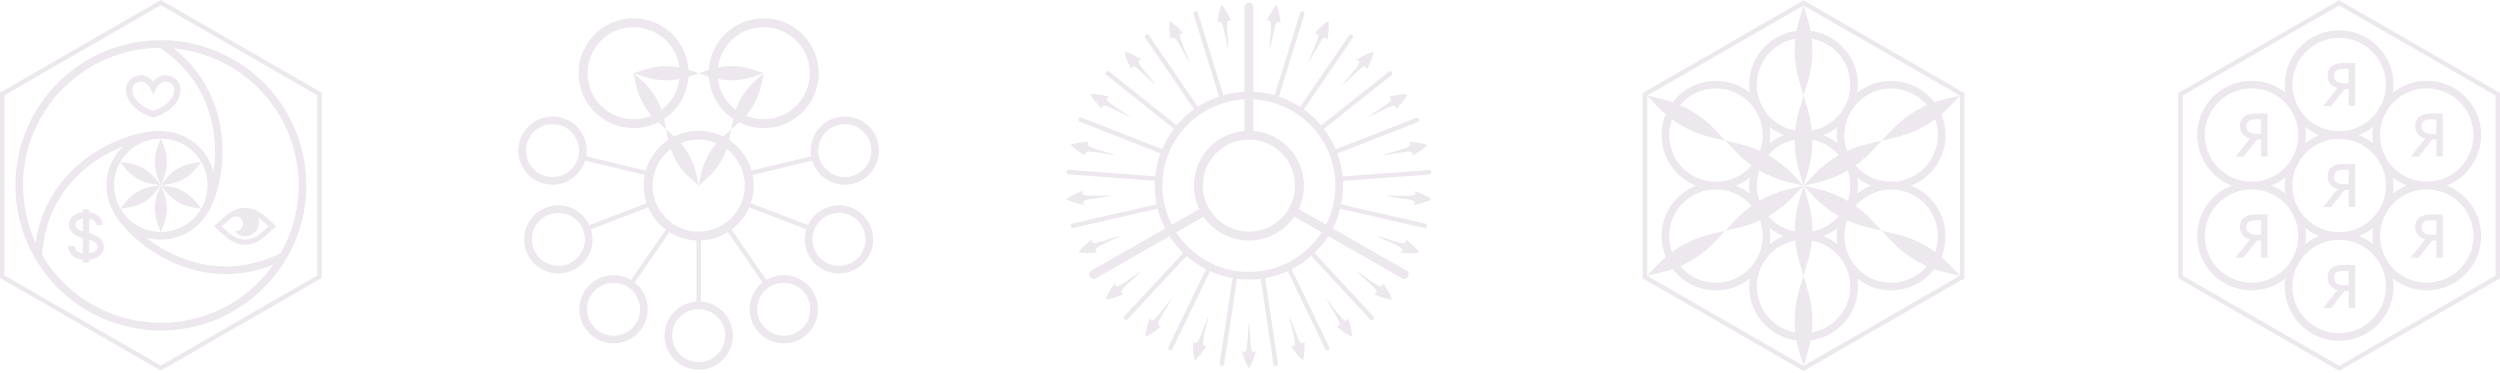 <?xml version="1.0" encoding="UTF-8"?> <svg xmlns="http://www.w3.org/2000/svg" width="328" height="49" viewBox="0 0 328 49" fill="none"><path d="M91.667 31.559C87.683 31.559 84.448 28.326 84.448 24.355C84.448 20.384 87.688 17.15 91.667 17.15C95.65 17.15 98.886 20.384 98.886 24.355C98.886 28.326 95.645 31.559 91.667 31.559ZM91.667 18.313C88.33 18.313 85.616 21.021 85.616 24.351C85.616 27.68 88.33 30.388 91.667 30.388C95.002 30.388 97.716 27.68 97.716 24.351C97.716 21.021 95.002 18.313 91.667 18.313Z" fill="#ECE8ED"></path><path d="M83.145 16.808C80.648 16.808 78.214 15.517 76.878 13.208C74.886 9.767 76.072 5.35 79.521 3.367C81.191 2.404 83.137 2.15 84.999 2.646C86.861 3.146 88.418 4.338 89.382 6.004C91.374 9.446 90.188 13.863 86.74 15.846C85.608 16.5 84.368 16.808 83.145 16.808ZM83.124 3.562C82.076 3.562 81.04 3.837 80.109 4.375C77.22 6.042 76.226 9.742 77.892 12.625C79.563 15.508 83.27 16.5 86.159 14.838C87.558 14.029 88.56 12.729 88.978 11.171C89.395 9.613 89.182 7.983 88.372 6.588C87.562 5.192 86.26 4.192 84.698 3.775C84.176 3.633 83.65 3.562 83.124 3.562Z" fill="#ECE8ED"></path><path d="M100.184 16.808C98.96 16.808 97.72 16.496 96.585 15.846C93.136 13.858 91.951 9.442 93.942 6.004C94.906 4.337 96.463 3.146 98.326 2.646C100.188 2.146 102.134 2.404 103.804 3.367C105.474 4.329 106.668 5.883 107.169 7.742C107.67 9.6 107.411 11.542 106.447 13.208C105.115 15.517 102.681 16.808 100.184 16.808ZM100.205 3.562C99.679 3.562 99.148 3.633 98.63 3.771C97.069 4.187 95.762 5.187 94.957 6.583C94.147 7.979 93.933 9.608 94.351 11.167C94.769 12.725 95.771 14.025 97.169 14.833C100.059 16.5 103.766 15.508 105.436 12.621C107.106 9.737 106.112 6.037 103.219 4.371C102.288 3.837 101.257 3.562 100.205 3.562Z" fill="#ECE8ED"></path><path d="M91.667 48.505C89.195 48.505 87.182 46.497 87.182 44.03C87.182 41.564 89.195 39.555 91.667 39.555C94.139 39.555 96.151 41.564 96.151 44.03C96.147 46.501 94.139 48.505 91.667 48.505ZM91.667 40.559C89.746 40.559 88.185 42.118 88.185 44.034C88.185 45.951 89.746 47.51 91.667 47.51C93.588 47.51 95.149 45.951 95.149 44.034C95.149 42.118 93.583 40.559 91.667 40.559Z" fill="#ECE8ED"></path><path d="M102.844 45.046C102.568 45.046 102.293 45.021 102.017 44.971C100.84 44.755 99.817 44.092 99.141 43.105C98.464 42.121 98.209 40.929 98.426 39.755C98.643 38.58 99.308 37.559 100.297 36.884C102.335 35.488 105.132 36.005 106.53 38.038C107.207 39.021 107.461 40.213 107.244 41.388C107.028 42.563 106.364 43.584 105.374 44.259C104.618 44.775 103.742 45.046 102.844 45.046ZM102.827 37.1C102.147 37.1 101.462 37.296 100.861 37.709C99.278 38.792 98.877 40.959 99.963 42.538C100.489 43.3 101.282 43.817 102.197 43.988C103.111 44.155 104.038 43.959 104.802 43.434C105.57 42.909 106.084 42.117 106.255 41.205C106.426 40.292 106.226 39.367 105.7 38.605C105.027 37.625 103.938 37.1 102.827 37.1Z" fill="#ECE8ED"></path><path d="M110.075 35.884C109.532 35.884 108.989 35.784 108.468 35.584C107.349 35.154 106.468 34.317 105.979 33.225C105.491 32.134 105.462 30.917 105.891 29.804C106.322 28.688 107.161 27.809 108.255 27.321C109.349 26.834 110.568 26.804 111.683 27.233C112.802 27.663 113.682 28.5 114.171 29.592C114.66 30.684 114.689 31.9 114.259 33.013C113.829 34.129 112.989 35.009 111.895 35.496C111.315 35.75 110.698 35.884 110.075 35.884ZM110.071 27.929C109.59 27.929 109.11 28.029 108.656 28.234C107.808 28.613 107.157 29.296 106.823 30.163C106.489 31.029 106.514 31.971 106.894 32.821C107.274 33.671 107.958 34.317 108.826 34.65C109.695 34.984 110.639 34.959 111.491 34.58C112.338 34.2 112.989 33.517 113.323 32.65C113.657 31.784 113.633 30.842 113.253 29.992C112.873 29.142 112.188 28.496 111.319 28.163C110.914 28.009 110.493 27.929 110.071 27.929Z" fill="#ECE8ED"></path><path d="M110.831 24.234C110.012 24.234 109.211 24.009 108.497 23.571C107.474 22.946 106.76 21.963 106.48 20.8C106.2 19.638 106.392 18.438 107.019 17.417C107.645 16.396 108.63 15.684 109.795 15.404C110.96 15.125 112.163 15.317 113.186 15.942C114.209 16.567 114.922 17.55 115.202 18.713C115.778 21.113 114.292 23.53 111.891 24.109C111.536 24.192 111.181 24.234 110.831 24.234ZM110.025 16.384C109.119 16.6 108.355 17.154 107.87 17.946C107.386 18.738 107.236 19.671 107.453 20.571C107.67 21.475 108.225 22.238 109.019 22.721C109.812 23.205 110.747 23.355 111.649 23.138C113.515 22.692 114.668 20.813 114.221 18.95C114.004 18.046 113.449 17.284 112.655 16.8C111.866 16.313 110.931 16.167 110.025 16.384Z" fill="#ECE8ED"></path><path d="M80.486 45.046C79.588 45.046 78.712 44.775 77.956 44.259C76.97 43.584 76.306 42.563 76.085 41.388C75.864 40.213 76.119 39.025 76.799 38.038C78.198 36.005 80.995 35.488 83.033 36.884C84.018 37.559 84.682 38.58 84.903 39.755C85.12 40.929 84.87 42.117 84.189 43.105C83.513 44.088 82.49 44.75 81.312 44.971C81.037 45.021 80.762 45.046 80.486 45.046ZM77.63 38.605C77.104 39.367 76.907 40.292 77.075 41.205C77.242 42.117 77.76 42.909 78.528 43.434C79.292 43.959 80.219 44.155 81.133 43.988C82.047 43.817 82.841 43.304 83.367 42.538C84.452 40.959 84.052 38.792 82.469 37.709C80.887 36.625 78.716 37.025 77.63 38.605Z" fill="#ECE8ED"></path><path d="M73.255 35.884C72.636 35.884 72.015 35.755 71.434 35.497C70.34 35.009 69.501 34.13 69.071 33.013C68.641 31.897 68.674 30.684 69.158 29.592C69.647 28.501 70.528 27.663 71.647 27.234C72.766 26.805 73.985 26.838 75.075 27.322C76.169 27.809 77.008 28.688 77.438 29.805C77.868 30.922 77.835 32.134 77.35 33.226C76.862 34.318 75.981 35.155 74.862 35.584C74.34 35.784 73.797 35.884 73.255 35.884ZM73.259 27.93C72.837 27.93 72.415 28.009 72.01 28.163C71.142 28.497 70.457 29.147 70.077 29.992C69.697 30.838 69.676 31.784 70.006 32.651C70.34 33.517 70.992 34.201 71.839 34.58C72.687 34.959 73.634 34.98 74.503 34.651C75.371 34.318 76.056 33.667 76.436 32.822C76.816 31.976 76.837 31.03 76.507 30.163C76.173 29.297 75.522 28.613 74.674 28.234C74.219 28.03 73.739 27.93 73.259 27.93Z" fill="#ECE8ED"></path><path d="M72.498 24.234C72.147 24.234 71.792 24.192 71.442 24.109C69.036 23.534 67.55 21.113 68.13 18.713C68.411 17.55 69.124 16.567 70.147 15.942C71.166 15.317 72.373 15.13 73.537 15.405C74.703 15.684 75.688 16.396 76.314 17.417C76.941 18.438 77.132 19.638 76.852 20.8C76.573 21.963 75.859 22.946 74.836 23.571C74.118 24.013 73.316 24.234 72.498 24.234ZM72.485 16.284C71.851 16.284 71.228 16.459 70.673 16.796C69.88 17.28 69.325 18.046 69.108 18.946C68.661 20.809 69.813 22.688 71.679 23.134C72.585 23.351 73.517 23.205 74.31 22.717C75.103 22.23 75.659 21.467 75.876 20.567C76.093 19.663 75.947 18.734 75.458 17.942C74.974 17.15 74.205 16.596 73.303 16.38C73.032 16.317 72.757 16.284 72.485 16.284Z" fill="#ECE8ED"></path><path d="M95.659 29.645L95.177 29.975L100.333 37.461L100.814 37.13L95.659 29.645Z" fill="#ECE8ED"></path><path d="M97.972 26.455L97.763 26.999L106.256 30.253L106.465 29.709L97.972 26.455Z" fill="#ECE8ED"></path><path d="M106.9 20.393L98.05 22.516L98.187 23.083L107.037 20.96L106.9 20.393Z" fill="#ECE8ED"></path><path d="M91.959 30.975H91.374V40.059H91.959V30.975Z" fill="#ECE8ED"></path><path d="M87.671 29.655L82.514 37.14L82.996 37.471L88.153 29.986L87.671 29.655Z" fill="#ECE8ED"></path><path d="M85.365 26.455L76.868 29.712L77.078 30.257L85.574 27L85.365 26.455Z" fill="#ECE8ED"></path><path d="M76.43 20.398L76.293 20.965L85.144 23.085L85.28 22.518L76.43 20.398Z" fill="#ECE8ED"></path><path d="M84.205 10.55L83.133 9.604L83.416 11.005C83.813 12.946 84.836 14.721 86.327 16.034L87.399 16.98L87.115 15.58C86.719 13.638 85.692 11.867 84.205 10.55Z" fill="#ECE8ED"></path><path d="M88.468 17.925L87.395 16.98L87.68 18.38C88.076 20.321 89.099 22.096 90.59 23.409L91.663 24.355L91.379 22.954C90.986 21.013 89.959 19.238 88.468 17.925Z" fill="#ECE8ED"></path><path d="M99.124 10.55L100.197 9.604L99.912 11.005C99.516 12.946 98.493 14.721 97.002 16.034L95.929 16.98L96.213 15.58C96.61 13.638 97.638 11.867 99.124 10.55Z" fill="#ECE8ED"></path><path d="M94.861 17.925L95.934 16.98L95.65 18.38C95.253 20.321 94.23 22.096 92.74 23.409L91.667 24.355L91.951 22.955C92.347 21.013 93.37 19.238 94.861 17.925Z" fill="#ECE8ED"></path><path d="M84.49 9.154L83.133 9.608L84.49 10.062C86.373 10.691 88.422 10.691 90.31 10.062L91.667 9.608L90.31 9.154C88.422 8.525 86.373 8.525 84.49 9.154Z" fill="#ECE8ED"></path><path d="M93.02 9.154L91.663 9.608L93.02 10.062C94.903 10.691 96.953 10.691 98.841 10.062L100.197 9.608L98.841 9.154C96.957 8.525 94.907 8.525 93.02 9.154Z" fill="#ECE8ED"></path><path d="M237.194 2.588L236.627 0.708L236.059 2.588C235.269 5.2 235.269 8.042 236.059 10.655L236.627 12.534L237.194 10.655C237.983 8.042 237.983 5.2 237.194 2.588Z" fill="#ECE8ED"></path><path d="M237.194 14.417L236.627 12.538L236.059 14.417C235.269 17.029 235.269 19.871 236.059 22.484L236.627 24.363L237.194 22.484C237.983 19.871 237.983 17.029 237.194 14.417Z" fill="#ECE8ED"></path><path d="M218.014 12.984L216.097 12.534L217.446 13.967C219.316 15.955 221.784 17.376 224.444 18.001L226.36 18.451L225.012 17.018C223.145 15.03 220.678 13.609 218.014 12.984Z" fill="#ECE8ED"></path><path d="M228.276 18.896L226.36 18.446L227.708 19.879C229.579 21.867 232.046 23.288 234.706 23.913L236.622 24.363L235.274 22.929C233.408 20.942 230.94 19.521 228.276 18.896Z" fill="#ECE8ED"></path><path d="M217.446 34.755L216.097 36.188L218.014 35.738C220.678 35.113 223.141 33.692 225.012 31.705L226.36 30.271L224.444 30.721C221.784 31.346 219.321 32.767 217.446 34.755Z" fill="#ECE8ED"></path><path d="M227.708 28.842L226.36 30.275L228.276 29.825C230.94 29.2 233.404 27.779 235.274 25.792L236.623 24.358L234.706 24.808C232.046 25.433 229.579 26.854 227.708 28.842Z" fill="#ECE8ED"></path><path d="M236.055 46.134L236.623 48.014L237.191 46.134C237.98 43.522 237.98 40.68 237.191 38.068L236.623 36.188L236.055 38.068C235.266 40.68 235.266 43.522 236.055 46.134Z" fill="#ECE8ED"></path><path d="M236.055 34.309L236.623 36.188L237.191 34.309C237.98 31.696 237.98 28.855 237.191 26.242L236.623 24.363L236.055 26.242C235.266 28.855 235.266 31.696 236.055 34.309Z" fill="#ECE8ED"></path><path d="M255.236 35.738L257.152 36.188L255.804 34.755C253.933 32.767 251.466 31.346 248.806 30.721L246.89 30.271L248.238 31.705C250.104 33.697 252.572 35.117 255.236 35.738Z" fill="#ECE8ED"></path><path d="M244.973 29.825L246.89 30.275L245.541 28.842C243.671 26.854 241.203 25.433 238.543 24.808L236.627 24.358L237.976 25.792C239.842 27.783 242.31 29.204 244.973 29.825Z" fill="#ECE8ED"></path><path d="M255.804 13.967L257.152 12.534L255.236 12.984C252.572 13.609 250.109 15.03 248.238 17.018L246.89 18.451L248.806 18.001C251.466 17.376 253.929 15.955 255.804 13.967Z" fill="#ECE8ED"></path><path d="M245.541 19.879L246.89 18.446L244.973 18.896C242.31 19.521 239.846 20.942 237.976 22.929L236.627 24.363L238.543 23.913C241.203 23.292 243.671 21.867 245.541 19.879Z" fill="#ECE8ED"></path><path d="M236.623 31.476C232.686 31.476 229.488 28.28 229.488 24.355C229.488 20.43 232.691 17.234 236.623 17.234C240.556 17.234 243.759 20.43 243.759 24.355C243.759 28.28 240.56 31.476 236.623 31.476ZM236.623 18.23C233.241 18.23 230.49 20.976 230.49 24.351C230.49 27.726 233.241 30.472 236.623 30.472C240.006 30.472 242.757 27.726 242.757 24.351C242.757 20.976 240.009 18.23 236.623 18.23Z" fill="#ECE8ED"></path><path d="M236.623 18.23C232.686 18.23 229.488 15.034 229.488 11.109C229.488 7.18 232.691 3.988 236.623 3.988C240.556 3.988 243.759 7.184 243.759 11.109C243.763 15.038 240.56 18.23 236.623 18.23ZM236.623 4.988C233.241 4.988 230.49 7.734 230.49 11.109C230.49 14.484 233.241 17.23 236.623 17.23C240.006 17.23 242.757 14.484 242.757 11.109C242.761 7.734 240.009 4.988 236.623 4.988Z" fill="#ECE8ED"></path><path d="M225.12 24.859C223.884 24.859 222.665 24.534 221.563 23.9C218.155 21.938 216.982 17.571 218.949 14.171C219.901 12.525 221.441 11.346 223.283 10.854C225.124 10.363 227.049 10.613 228.698 11.567C230.351 12.517 231.529 14.054 232.021 15.892C232.515 17.729 232.264 19.65 231.308 21.296C230.355 22.942 228.815 24.121 226.974 24.613C226.364 24.775 225.738 24.859 225.12 24.859ZM225.141 11.604C224.606 11.604 224.072 11.675 223.542 11.817C221.959 12.242 220.636 13.254 219.817 14.671C218.126 17.596 219.133 21.346 222.064 23.034C223.483 23.85 225.137 24.067 226.719 23.646C228.302 23.221 229.625 22.209 230.443 20.792C231.262 19.375 231.479 17.725 231.057 16.146C230.632 14.567 229.617 13.246 228.197 12.429C227.253 11.883 226.205 11.604 225.141 11.604Z" fill="#ECE8ED"></path><path d="M225.141 38.101C224.519 38.101 223.897 38.017 223.283 37.855C221.442 37.363 219.901 36.184 218.95 34.538C216.983 31.138 218.152 26.771 221.563 24.809C223.212 23.859 225.137 23.605 226.978 24.096C228.82 24.588 230.36 25.767 231.313 27.413C232.264 29.059 232.519 30.98 232.026 32.817C231.534 34.655 230.352 36.192 228.703 37.142C227.601 37.78 226.381 38.101 225.141 38.101ZM225.121 24.851C224.056 24.851 223.008 25.13 222.064 25.671C219.133 27.359 218.127 31.113 219.818 34.034C220.636 35.451 221.96 36.463 223.542 36.888C225.124 37.313 226.778 37.093 228.197 36.276C229.617 35.459 230.632 34.138 231.058 32.559C231.483 30.98 231.262 29.33 230.444 27.913C229.625 26.497 228.302 25.484 226.719 25.059C226.189 24.922 225.655 24.851 225.121 24.851Z" fill="#ECE8ED"></path><path d="M236.623 44.722C232.686 44.722 229.488 41.526 229.488 37.601C229.488 33.672 232.691 30.48 236.623 30.48C240.556 30.48 243.759 33.676 243.759 37.601C243.763 41.526 240.56 44.722 236.623 44.722ZM236.623 31.476C233.241 31.476 230.49 34.222 230.49 37.597C230.49 40.972 233.241 43.718 236.623 43.718C240.006 43.718 242.757 40.972 242.757 37.597C242.761 34.222 240.009 31.476 236.623 31.476Z" fill="#ECE8ED"></path><path d="M248.104 38.096C246.893 38.096 245.67 37.788 244.547 37.142C241.14 35.179 239.967 30.813 241.933 27.413C243.9 24.013 248.276 22.842 251.682 24.804C255.089 26.767 256.263 31.134 254.296 34.533C252.981 36.821 250.576 38.096 248.104 38.096ZM245.052 36.279C247.983 37.967 251.741 36.963 253.432 34.038C255.123 31.113 254.117 27.363 251.186 25.675C248.255 23.988 244.497 24.992 242.806 27.917C241.115 30.838 242.121 34.592 245.052 36.279Z" fill="#ECE8ED"></path><path d="M248.13 24.854C245.662 24.854 243.257 23.575 241.938 21.296C239.971 17.896 241.14 13.529 244.552 11.566C247.958 9.604 252.334 10.775 254.301 14.175C256.267 17.575 255.098 21.942 251.687 23.904C250.568 24.546 249.341 24.854 248.13 24.854ZM248.108 11.608C247.069 11.608 246.017 11.871 245.052 12.429C242.122 14.117 241.115 17.871 242.806 20.792C244.497 23.717 248.255 24.721 251.186 23.033C254.117 21.346 255.123 17.592 253.432 14.671C252.296 12.708 250.23 11.608 248.108 11.608Z" fill="#ECE8ED"></path><path d="M236.623 0.717L257.14 12.538V36.18L236.623 48.001L216.106 36.18V12.538L236.623 0.717ZM236.623 0.046L236.331 0.213L215.814 12.034L215.521 12.2V12.538V36.18V36.517L215.814 36.684L236.331 48.505L236.623 48.672L236.915 48.505L257.433 36.684L257.725 36.517V36.18V12.538V12.2L257.433 12.034L236.915 0.213L236.623 0.046Z" fill="#ECE8ED"></path><path d="M163.86 48.314C163.873 48.301 164.315 47.772 164.787 46.068C164.583 46.155 164.374 46.255 164.244 46.01C164.007 45.589 164.019 43.376 163.86 42.28C163.701 43.376 163.714 45.589 163.476 46.01C163.346 46.255 163.138 46.155 162.933 46.068C163.405 47.772 163.848 48.297 163.86 48.314Z" fill="#ECE8ED"></path><path d="M170.938 47.246C170.946 47.229 171.209 46.596 171.159 44.825C170.987 44.971 170.817 45.125 170.625 44.929C170.274 44.6 169.631 42.48 169.155 41.48C169.326 42.571 169.99 44.684 169.89 45.155C169.839 45.425 169.61 45.392 169.388 45.371C170.344 46.863 170.921 47.238 170.938 47.246Z" fill="#ECE8ED"></path><path d="M177.385 44.151C177.385 44.134 177.455 43.451 176.883 41.776C176.763 41.963 176.646 42.163 176.403 42.034C175.969 41.821 174.73 39.984 173.982 39.171C174.471 40.163 175.727 41.988 175.769 42.467C175.802 42.742 175.572 42.78 175.355 42.821C176.704 43.959 177.364 44.146 177.385 44.151Z" fill="#ECE8ED"></path><path d="M182.628 39.296C182.624 39.28 182.486 38.605 181.447 37.171C181.388 37.384 181.333 37.613 181.063 37.559C180.586 37.484 178.858 36.092 177.902 35.534C178.662 36.338 180.402 37.713 180.582 38.159C180.695 38.413 180.486 38.513 180.29 38.617C181.923 39.313 182.611 39.296 182.628 39.296Z" fill="#ECE8ED"></path><path d="M186.206 33.113C186.198 33.096 185.868 32.496 184.449 31.43C184.457 31.65 184.474 31.884 184.194 31.913C183.718 31.98 181.655 31.163 180.578 30.909C181.543 31.454 183.609 32.255 183.914 32.63C184.098 32.838 183.927 32.996 183.772 33.154C185.538 33.334 186.189 33.117 186.206 33.113Z" fill="#ECE8ED"></path><path d="M187.801 26.15C187.789 26.138 187.296 25.659 185.626 25.059C185.697 25.267 185.781 25.484 185.526 25.592C185.087 25.796 182.879 25.621 181.772 25.696C182.853 25.934 185.066 26.092 185.467 26.359C185.701 26.505 185.588 26.704 185.484 26.904C187.225 26.563 187.784 26.163 187.801 26.15Z" fill="#ECE8ED"></path><path d="M187.266 19.03C187.25 19.021 186.636 18.709 184.866 18.625C184.995 18.805 185.142 18.988 184.928 19.167C184.574 19.492 182.407 19.971 181.371 20.371C182.473 20.284 184.636 19.78 185.1 19.917C185.367 19.988 185.316 20.213 185.279 20.434C186.841 19.592 187.258 19.046 187.266 19.03Z" fill="#ECE8ED"></path><path d="M184.658 12.384C184.641 12.38 183.96 12.263 182.244 12.705C182.424 12.838 182.612 12.967 182.465 13.205C182.219 13.622 180.294 14.717 179.422 15.401C180.449 14.992 182.365 13.876 182.85 13.872C183.125 13.859 183.146 14.088 183.171 14.313C184.415 13.047 184.654 12.401 184.658 12.384Z" fill="#ECE8ED"></path><path d="M180.199 6.796C180.182 6.801 179.497 6.884 177.99 7.813C178.199 7.888 178.42 7.959 178.349 8.226C178.237 8.692 176.721 10.309 176.09 11.217C176.951 10.521 178.454 8.892 178.913 8.746C179.176 8.655 179.26 8.867 179.351 9.071C180.162 7.505 180.199 6.817 180.199 6.796Z" fill="#ECE8ED"></path><path d="M174.286 2.775C174.27 2.783 173.643 3.066 172.474 4.395C172.696 4.404 172.93 4.408 172.938 4.683C172.971 5.162 171.994 7.154 171.664 8.208C172.282 7.291 173.238 5.291 173.635 5.016C173.857 4.85 174.002 5.029 174.149 5.2C174.462 3.458 174.295 2.791 174.286 2.775Z" fill="#ECE8ED"></path><path d="M167.451 0.667C167.438 0.68 166.921 1.134 166.198 2.751C166.415 2.692 166.637 2.626 166.725 2.888C166.895 3.338 166.553 5.526 166.545 6.63C166.866 5.572 167.188 3.38 167.485 3.001C167.648 2.776 167.84 2.905 168.032 3.026C167.818 1.267 167.464 0.68 167.451 0.667Z" fill="#ECE8ED"></path><path d="M160.295 0.662C160.286 0.679 159.927 1.263 159.714 3.021C159.902 2.904 160.094 2.775 160.261 3C160.558 3.379 160.879 5.571 161.197 6.629C161.188 5.525 160.85 3.338 161.021 2.888C161.113 2.625 161.334 2.692 161.547 2.75C160.824 1.129 160.311 0.675 160.295 0.662C160.299 0.662 160.299 0.658 160.295 0.662C160.299 0.662 160.295 0.658 160.295 0.662Z" fill="#ECE8ED"></path><path d="M153.46 2.762C153.457 2.779 153.285 3.446 153.602 5.187C153.748 5.021 153.895 4.841 154.116 5.004C154.513 5.279 155.465 7.279 156.082 8.196C155.749 7.141 154.78 5.15 154.809 4.671C154.817 4.396 155.051 4.391 155.273 4.383C154.103 3.054 153.477 2.771 153.46 2.762Z" fill="#ECE8ED"></path><path d="M147.544 6.779C147.544 6.795 147.582 7.483 148.396 9.054C148.488 8.85 148.571 8.637 148.834 8.729C149.294 8.875 150.797 10.508 151.657 11.204C151.026 10.296 149.511 8.679 149.402 8.208C149.327 7.941 149.548 7.871 149.761 7.795C148.246 6.87 147.565 6.783 147.544 6.779Z" fill="#ECE8ED"></path><path d="M143.08 12.359C143.085 12.375 143.323 13.021 144.567 14.284C144.592 14.063 144.613 13.834 144.888 13.846C145.372 13.85 147.285 14.967 148.316 15.379C147.447 14.696 145.519 13.596 145.276 13.179C145.126 12.946 145.318 12.813 145.498 12.684C143.777 12.238 143.097 12.354 143.08 12.359Z" fill="#ECE8ED"></path><path d="M140.463 19.005C140.476 19.021 140.889 19.567 142.45 20.409C142.409 20.188 142.359 19.963 142.63 19.896C143.093 19.759 145.252 20.263 146.359 20.355C145.327 19.959 143.16 19.471 142.805 19.146C142.593 18.967 142.738 18.784 142.868 18.605C141.09 18.684 140.48 18.996 140.463 19.005Z" fill="#ECE8ED"></path><path d="M139.92 26.125C139.936 26.138 140.492 26.538 142.232 26.88C142.128 26.684 142.015 26.48 142.249 26.334C142.65 26.067 144.863 25.913 145.944 25.675C144.838 25.6 142.629 25.775 142.191 25.567C141.936 25.459 142.02 25.242 142.091 25.034C140.429 25.634 139.932 26.113 139.92 26.125Z" fill="#ECE8ED"></path><path d="M141.506 33.088C141.523 33.092 142.174 33.313 143.94 33.129C143.782 32.971 143.614 32.813 143.798 32.604C144.103 32.229 146.174 31.433 147.134 30.888C146.057 31.142 143.994 31.959 143.514 31.888C143.239 31.858 143.255 31.629 143.264 31.404C141.844 32.467 141.514 33.071 141.506 33.088Z" fill="#ECE8ED"></path><path d="M145.081 39.276C145.097 39.276 145.786 39.292 147.419 38.601C147.223 38.496 147.014 38.392 147.127 38.142C147.306 37.697 149.051 36.326 149.811 35.522C148.855 36.08 147.127 37.467 146.65 37.542C146.379 37.596 146.325 37.371 146.266 37.155C145.218 38.584 145.081 39.255 145.081 39.276C145.077 39.276 145.077 39.276 145.081 39.276Z" fill="#ECE8ED"></path><path d="M150.32 44.138C150.337 44.134 151.001 43.947 152.354 42.805C152.136 42.763 151.907 42.726 151.94 42.451C151.982 41.971 153.243 40.147 153.731 39.155C152.984 39.967 151.74 41.805 151.305 42.017C151.059 42.146 150.942 41.947 150.825 41.759C150.249 43.434 150.316 44.117 150.32 44.138Z" fill="#ECE8ED"></path><path d="M156.762 47.242C156.779 47.234 157.355 46.859 158.312 45.371C158.09 45.396 157.86 45.43 157.811 45.155C157.706 44.684 158.374 42.571 158.545 41.48C158.069 42.48 157.427 44.596 157.072 44.925C156.875 45.121 156.704 44.967 156.537 44.821C156.487 46.588 156.754 47.221 156.762 47.242Z" fill="#ECE8ED"></path><path d="M160.366 13.342C160.241 13.342 160.124 13.263 160.086 13.138L156.592 1.842C156.546 1.687 156.629 1.525 156.784 1.475C156.939 1.429 157.101 1.512 157.151 1.667L160.646 12.963C160.692 13.117 160.609 13.279 160.454 13.329C160.425 13.338 160.395 13.342 160.366 13.342Z" fill="#ECE8ED"></path><path d="M157.185 14.871C157.093 14.871 157.001 14.825 156.942 14.742L150.266 4.971C150.174 4.838 150.207 4.659 150.341 4.567C150.475 4.475 150.658 4.509 150.746 4.642L157.422 14.413C157.515 14.546 157.481 14.725 157.348 14.817C157.297 14.854 157.239 14.871 157.185 14.871Z" fill="#ECE8ED"></path><path d="M154.595 17.271C154.533 17.271 154.466 17.251 154.412 17.209L145.147 9.834C145.021 9.734 145.001 9.551 145.101 9.426C145.201 9.301 145.385 9.28 145.51 9.38L154.775 16.755C154.9 16.855 154.921 17.038 154.821 17.163C154.767 17.234 154.684 17.271 154.595 17.271Z" fill="#ECE8ED"></path><path d="M152.825 20.32C152.788 20.32 152.755 20.312 152.717 20.3L141.69 15.979C141.54 15.92 141.465 15.75 141.523 15.6C141.581 15.45 141.753 15.374 141.903 15.433L152.93 19.754C153.08 19.812 153.155 19.983 153.097 20.133C153.051 20.25 152.943 20.32 152.825 20.32Z" fill="#ECE8ED"></path><path d="M152.041 23.759C152.032 23.759 152.024 23.759 152.019 23.759L140.199 22.871C140.037 22.859 139.92 22.717 139.928 22.559C139.941 22.396 140.087 22.28 140.241 22.288L152.061 23.175C152.224 23.188 152.341 23.33 152.333 23.488C152.32 23.642 152.191 23.759 152.041 23.759Z" fill="#ECE8ED"></path><path d="M140.751 29.901C140.617 29.901 140.496 29.809 140.467 29.675C140.43 29.517 140.529 29.363 140.688 29.326L152.237 26.701C152.396 26.667 152.55 26.763 152.588 26.921C152.625 27.08 152.525 27.234 152.366 27.271L140.818 29.896C140.792 29.896 140.772 29.901 140.751 29.901Z" fill="#ECE8ED"></path><path d="M147.731 41.975C147.661 41.975 147.59 41.951 147.531 41.896C147.414 41.788 147.406 41.601 147.514 41.484L155.581 32.817C155.689 32.7 155.877 32.692 155.995 32.8C156.111 32.909 156.12 33.096 156.011 33.213L147.945 41.88C147.886 41.942 147.811 41.975 147.731 41.975Z" fill="#ECE8ED"></path><path d="M153.564 45.947C153.522 45.947 153.477 45.939 153.439 45.918C153.293 45.847 153.234 45.672 153.301 45.53L158.445 34.88C158.516 34.734 158.691 34.676 158.834 34.743C158.979 34.814 159.038 34.989 158.971 35.13L153.827 45.78C153.777 45.889 153.673 45.947 153.564 45.947Z" fill="#ECE8ED"></path><path d="M160.311 48.03C160.295 48.03 160.282 48.03 160.265 48.026C160.107 48.001 159.994 47.855 160.019 47.693L161.793 35.997C161.818 35.839 161.969 35.73 162.128 35.751C162.286 35.776 162.399 35.922 162.374 36.084L160.599 47.781C160.578 47.926 160.453 48.03 160.311 48.03Z" fill="#ECE8ED"></path><path d="M167.376 48.034C167.234 48.034 167.109 47.93 167.087 47.784L165.33 36.088C165.305 35.929 165.418 35.78 165.576 35.755C165.735 35.734 165.885 35.842 165.91 36L167.668 47.697C167.693 47.855 167.581 48.005 167.422 48.03C167.405 48.034 167.388 48.034 167.376 48.034Z" fill="#ECE8ED"></path><path d="M174.127 45.963C174.019 45.963 173.915 45.9 173.864 45.796L168.733 35.138C168.662 34.992 168.724 34.817 168.871 34.75C169.017 34.679 169.192 34.742 169.259 34.887L174.39 45.546C174.461 45.692 174.399 45.867 174.252 45.934C174.215 45.95 174.169 45.963 174.127 45.963Z" fill="#ECE8ED"></path><path d="M179.969 41.992C179.89 41.992 179.81 41.959 179.756 41.9L171.702 33.225C171.593 33.108 171.597 32.921 171.719 32.813C171.835 32.704 172.023 32.713 172.132 32.829L180.186 41.504C180.294 41.621 180.29 41.809 180.169 41.917C180.111 41.967 180.04 41.992 179.969 41.992Z" fill="#ECE8ED"></path><path d="M186.962 29.925C186.941 29.925 186.921 29.921 186.896 29.917L175.347 27.28C175.188 27.242 175.092 27.088 175.125 26.93C175.163 26.771 175.318 26.675 175.476 26.709L187.025 29.346C187.184 29.384 187.28 29.538 187.247 29.696C187.217 29.834 187.096 29.925 186.962 29.925Z" fill="#ECE8ED"></path><path d="M175.676 23.771C175.526 23.771 175.396 23.655 175.384 23.5C175.372 23.338 175.492 23.2 175.655 23.188L187.471 22.313C187.63 22.305 187.772 22.421 187.784 22.584C187.797 22.746 187.676 22.884 187.513 22.896L175.697 23.771C175.693 23.771 175.685 23.771 175.676 23.771Z" fill="#ECE8ED"></path><path d="M174.896 20.334C174.778 20.334 174.67 20.263 174.624 20.151C174.565 20 174.641 19.83 174.791 19.771L185.822 15.459C185.968 15.4 186.144 15.475 186.202 15.625C186.261 15.775 186.185 15.946 186.035 16.005L175.004 20.317C174.966 20.326 174.929 20.334 174.896 20.334Z" fill="#ECE8ED"></path><path d="M173.129 17.279C173.042 17.279 172.958 17.242 172.899 17.171C172.799 17.046 172.82 16.863 172.946 16.763L182.218 9.396C182.344 9.296 182.528 9.317 182.628 9.442C182.728 9.567 182.707 9.75 182.582 9.85L173.308 17.217C173.259 17.259 173.192 17.279 173.129 17.279Z" fill="#ECE8ED"></path><path d="M170.545 14.876C170.487 14.876 170.432 14.859 170.382 14.826C170.248 14.734 170.215 14.555 170.307 14.422L176.987 4.659C177.079 4.526 177.259 4.492 177.392 4.584C177.526 4.676 177.559 4.855 177.467 4.988L170.787 14.751C170.728 14.834 170.637 14.876 170.545 14.876Z" fill="#ECE8ED"></path><path d="M167.363 13.345C167.334 13.345 167.305 13.341 167.275 13.333C167.121 13.287 167.033 13.12 167.083 12.966L170.587 1.67C170.632 1.516 170.799 1.428 170.954 1.478C171.108 1.524 171.196 1.691 171.146 1.845L167.643 13.141C167.601 13.262 167.489 13.345 167.363 13.345Z" fill="#ECE8ED"></path><path d="M163.856 36.679C157.046 36.679 151.506 31.15 151.506 24.354C151.506 17.558 157.046 12.029 163.856 12.029C170.666 12.029 176.207 17.558 176.207 24.354C176.207 31.15 170.67 36.679 163.856 36.679ZM163.856 13.025C157.597 13.025 152.508 18.104 152.508 24.35C152.508 30.596 157.597 35.675 163.856 35.675C170.114 35.675 175.204 30.596 175.204 24.35C175.204 18.104 170.114 13.025 163.856 13.025Z" fill="#ECE8ED"></path><path d="M163.856 18.312C163.535 18.312 163.272 18.05 163.272 17.729V0.929C163.272 0.608 163.535 0.345 163.856 0.345C164.177 0.345 164.441 0.608 164.441 0.929V17.729C164.441 18.05 164.182 18.312 163.856 18.312Z" fill="#ECE8ED"></path><path d="M184.232 36.588C184.132 36.588 184.031 36.563 183.939 36.509L169.335 28.159C169.055 28 168.959 27.642 169.117 27.363C169.276 27.084 169.635 26.988 169.915 27.146L184.52 35.496C184.8 35.655 184.896 36.013 184.737 36.292C184.629 36.484 184.433 36.588 184.232 36.588Z" fill="#ECE8ED"></path><path d="M143.485 36.588C143.281 36.588 143.085 36.484 142.976 36.297C142.817 36.017 142.913 35.659 143.193 35.501L157.802 27.155C158.082 26.997 158.441 27.092 158.6 27.372C158.758 27.651 158.662 28.009 158.383 28.167L143.773 36.513C143.686 36.563 143.585 36.588 143.485 36.588Z" fill="#ECE8ED"></path><path d="M163.856 31.559C159.873 31.559 156.637 28.326 156.637 24.355C156.637 20.38 159.877 17.15 163.856 17.15C167.84 17.15 171.075 20.384 171.075 24.355C171.079 28.326 167.84 31.559 163.856 31.559ZM163.856 18.313C160.52 18.313 157.806 21.021 157.806 24.351C157.806 27.68 160.52 30.388 163.856 30.388C167.192 30.388 169.906 27.68 169.906 24.351C169.91 21.021 167.197 18.313 163.856 18.313Z" fill="#ECE8ED"></path><path d="M306.896 31.467C302.959 31.467 299.761 28.272 299.761 24.346C299.761 20.417 302.963 17.226 306.896 17.226C310.829 17.226 314.032 20.422 314.032 24.346C314.036 28.272 310.834 31.467 306.896 31.467ZM306.896 18.221C303.514 18.221 300.763 20.967 300.763 24.342C300.763 27.717 303.514 30.463 306.896 30.463C310.278 30.463 313.029 27.717 313.029 24.342C313.034 20.967 310.282 18.221 306.896 18.221Z" fill="#ECE8ED"></path><path d="M306.896 18.221C302.959 18.221 299.761 15.025 299.761 11.1C299.761 7.175 302.963 3.979 306.896 3.979C310.829 3.979 314.032 7.175 314.032 11.1C314.032 15.025 310.834 18.221 306.896 18.221ZM306.896 4.975C303.514 4.975 300.763 7.721 300.763 11.096C300.763 14.471 303.514 17.217 306.896 17.217C310.278 17.217 313.029 14.471 313.029 11.096C313.029 7.721 310.282 4.975 306.896 4.975Z" fill="#ECE8ED"></path><path d="M295.393 24.846C294.157 24.846 292.934 24.521 291.836 23.888C288.429 21.925 287.256 17.558 289.222 14.158C291.189 10.758 295.564 9.587 298.972 11.55C302.378 13.512 303.551 17.879 301.585 21.279C300.633 22.925 299.092 24.104 297.251 24.596C296.637 24.767 296.011 24.846 295.393 24.846ZM295.414 11.6C293.293 11.6 291.226 12.7 290.091 14.658C288.4 17.583 289.406 21.333 292.337 23.021C293.756 23.838 295.41 24.054 296.992 23.633C298.574 23.208 299.898 22.196 300.716 20.779C302.407 17.854 301.402 14.104 298.47 12.417C297.506 11.862 296.454 11.6 295.414 11.6Z" fill="#ECE8ED"></path><path d="M295.415 38.092C294.796 38.092 294.17 38.009 293.556 37.846C291.715 37.355 290.175 36.175 289.222 34.53C287.256 31.13 288.425 26.763 291.836 24.8C295.243 22.838 299.619 24.005 301.585 27.409C303.552 30.809 302.383 35.175 298.971 37.138C297.874 37.767 296.65 38.092 295.415 38.092ZM292.337 25.663C289.406 27.35 288.4 31.105 290.09 34.025C290.909 35.442 292.232 36.455 293.815 36.88C295.397 37.305 297.051 37.084 298.471 36.267C301.401 34.58 302.408 30.825 300.717 27.904C299.026 24.98 295.264 23.975 292.337 25.663Z" fill="#ECE8ED"></path><path d="M306.896 44.713C302.959 44.713 299.761 41.517 299.761 37.592C299.761 33.663 302.963 30.471 306.896 30.471C310.829 30.471 314.032 33.667 314.032 37.592C314.036 41.517 310.834 44.713 306.896 44.713ZM306.896 31.467C303.514 31.467 300.763 34.213 300.763 37.588C300.763 40.963 303.514 43.709 306.896 43.709C310.278 43.709 313.029 40.963 313.029 37.588C313.034 34.213 310.282 31.467 306.896 31.467Z" fill="#ECE8ED"></path><path d="M318.382 38.092C317.146 38.092 315.927 37.767 314.825 37.134C313.171 36.184 311.994 34.646 311.497 32.809C311.004 30.971 311.255 29.05 312.211 27.404C314.178 24.004 318.553 22.834 321.96 24.796C325.367 26.759 326.541 31.125 324.574 34.525C323.622 36.171 322.081 37.35 320.24 37.842C319.622 38.009 319 38.092 318.382 38.092ZM318.403 24.846C316.282 24.846 314.215 25.946 313.079 27.904C312.261 29.321 312.044 30.971 312.466 32.55C312.891 34.13 313.906 35.45 315.326 36.267C316.745 37.084 318.399 37.3 319.981 36.88C321.564 36.455 322.887 35.442 323.706 34.025C325.397 31.1 324.39 27.35 321.459 25.663C320.495 25.108 319.442 24.846 318.403 24.846Z" fill="#ECE8ED"></path><path d="M318.403 24.842C315.936 24.842 313.53 23.563 312.211 21.284C310.245 17.884 311.413 13.517 314.825 11.555C316.474 10.605 318.399 10.35 320.24 10.842C322.081 11.334 323.622 12.513 324.574 14.159C326.541 17.559 325.371 21.926 321.96 23.888C320.837 24.534 319.614 24.842 318.403 24.842ZM318.382 11.596C317.317 11.596 316.269 11.875 315.326 12.417C312.395 14.105 311.388 17.859 313.079 20.78C314.77 23.701 318.528 24.709 321.459 23.021C324.39 21.334 325.396 17.58 323.705 14.659C322.887 13.242 321.564 12.23 319.981 11.805C319.451 11.667 318.916 11.596 318.382 11.596Z" fill="#ECE8ED"></path><path d="M306.896 0.708L327.414 12.529V36.171L306.896 47.992L286.38 36.171V12.529L306.896 0.708ZM306.896 0.038L306.604 0.204L286.087 12.025L285.795 12.192V12.529V36.171V36.509L286.087 36.676L306.604 48.496L306.896 48.664L307.189 48.496L327.706 36.676L327.998 36.509V36.171V12.529V12.192L327.706 12.025L307.189 0.204L306.896 0.038Z" fill="#ECE8ED"></path><path d="M308.157 24.929H307.602L305.84 27.171H304.792L306.704 24.775C306.391 24.725 306.107 24.575 305.877 24.354C305.547 24.042 305.377 23.638 305.377 23.159C305.377 22.588 305.572 22.163 305.965 21.892C306.328 21.638 306.833 21.513 307.464 21.513H309V27.171H308.153L308.157 24.929ZM307.464 22.279C306.349 22.279 306.22 22.8 306.22 23.192C306.22 23.504 306.328 23.738 306.545 23.909C306.78 24.088 307.063 24.171 307.514 24.179H308.153V22.279H307.464Z" fill="#ECE8ED"></path><path d="M319.652 18.309H319.097L317.335 20.55H316.286L318.199 18.155C317.886 18.105 317.602 17.955 317.372 17.734C317.043 17.421 316.871 17.017 316.871 16.538C316.871 15.967 317.068 15.542 317.46 15.271C317.823 15.017 318.328 14.892 318.959 14.892H320.496V20.55H319.648L319.652 18.309ZM318.959 15.659C317.844 15.659 317.715 16.18 317.715 16.571C317.715 16.884 317.823 17.117 318.04 17.288C318.274 17.467 318.558 17.55 319.009 17.559H319.648V15.659H318.959Z" fill="#ECE8ED"></path><path d="M319.652 31.551H319.097L317.335 33.793H316.286L318.199 31.397C317.886 31.347 317.602 31.197 317.372 30.976C317.043 30.663 316.871 30.259 316.871 29.78C316.871 29.209 317.068 28.784 317.46 28.513C317.823 28.259 318.328 28.134 318.959 28.134H320.496V33.793H319.648L319.652 31.551ZM318.959 28.901C317.844 28.901 317.715 29.422 317.715 29.814C317.715 30.126 317.823 30.359 318.04 30.53C318.274 30.709 318.558 30.793 319.009 30.801H319.648V28.901H318.959Z" fill="#ECE8ED"></path><path d="M296.662 18.309H296.107L294.345 20.55H293.297L295.21 18.155C294.896 18.105 294.612 17.955 294.383 17.734C294.053 17.421 293.881 17.017 293.881 16.538C293.881 15.967 294.078 15.542 294.471 15.271C294.833 15.017 295.339 14.892 295.969 14.892H297.506V20.55H296.658L296.662 18.309ZM295.969 15.659C294.855 15.659 294.725 16.18 294.725 16.571C294.725 16.884 294.833 17.117 295.051 17.288C295.284 17.467 295.568 17.55 296.019 17.559H296.658V15.659H295.969Z" fill="#ECE8ED"></path><path d="M296.662 31.551H296.107L294.345 33.793H293.297L295.21 31.397C294.896 31.347 294.612 31.197 294.383 30.976C294.053 30.663 293.881 30.259 293.881 29.78C293.881 29.209 294.078 28.784 294.471 28.513C294.833 28.259 295.339 28.134 295.969 28.134H297.506V33.793H296.658L296.662 31.551ZM295.969 28.901C294.855 28.901 294.725 29.422 294.725 29.814C294.725 30.126 294.833 30.359 295.051 30.53C295.284 30.709 295.568 30.793 296.019 30.801H296.658V28.901H295.969Z" fill="#ECE8ED"></path><path d="M308.157 11.683H307.602L305.84 13.925H304.792L306.704 11.529C306.391 11.479 306.107 11.329 305.878 11.108C305.547 10.795 305.377 10.391 305.377 9.912C305.377 9.341 305.572 8.916 305.965 8.645C306.329 8.391 306.834 8.266 307.464 8.266H309V13.925H308.153L308.157 11.683ZM307.464 9.033C306.349 9.033 306.22 9.554 306.22 9.945C306.22 10.258 306.329 10.491 306.546 10.662C306.78 10.841 307.063 10.925 307.514 10.933H308.153V9.033H307.464Z" fill="#ECE8ED"></path><path d="M308.157 38.175H307.602L305.84 40.417H304.792L306.704 38.021C306.391 37.971 306.107 37.821 305.877 37.6C305.547 37.288 305.377 36.883 305.377 36.404C305.377 35.833 305.572 35.408 305.965 35.138C306.328 34.883 306.833 34.758 307.464 34.758H309V40.417H308.153L308.157 38.175ZM307.464 35.525C306.349 35.525 306.22 36.046 306.22 36.438C306.22 36.75 306.328 36.983 306.545 37.154C306.78 37.333 307.063 37.417 307.514 37.425H308.153V35.525H307.464Z" fill="#ECE8ED"></path><path d="M21.102 0.675L41.619 12.496V36.138L21.102 47.959L0.585 36.138V12.496L21.102 0.675ZM21.102 0L20.809 0.167L0.292 11.988L0 12.154V12.492V36.134V36.471L0.292 36.638L20.809 48.459L21.102 48.626L21.394 48.459L41.911 36.638L42.203 36.471V36.134V12.492V12.159L41.911 11.992L21.394 0.171L21.102 0Z" fill="#ECE8ED"></path><path d="M21.101 31.434C17.164 31.434 13.966 28.238 13.966 24.313C13.966 20.384 17.168 17.192 21.101 17.192C25.038 17.192 28.237 20.388 28.237 24.313C28.237 28.238 25.034 31.434 21.101 31.434ZM21.101 18.188C17.719 18.188 14.968 20.934 14.968 24.309C14.968 27.684 17.719 30.43 21.101 30.43C24.483 30.43 27.235 27.684 27.235 24.309C27.235 20.934 24.483 18.188 21.101 18.188Z" fill="#ECE8ED"></path><path d="M4.575 33.83C4.575 33.83 4.308 33.363 4.183 33.125C2.767 30.425 2.02 27.375 2.02 24.308C2.02 13.808 10.579 5.267 21.101 5.267V6.267C11.13 6.267 3.022 14.363 3.022 24.308C3.022 26.913 3.59 29.504 4.676 31.855C6.229 21.054 16.717 17.013 21.122 17.183L21.084 18.183C16.763 18.025 6.112 22.225 5.511 33.605L4.575 33.83Z" fill="#ECE8ED"></path><path d="M21.13 43.363C19.472 43.363 17.802 43.147 16.161 42.705C11.239 41.388 7.122 38.238 4.575 33.834L5.443 33.334C10.429 41.951 21.51 44.913 30.14 39.938C32.403 38.634 34.365 36.847 35.864 34.734C33.718 35.592 31.635 35.955 29.664 35.955C22.316 35.955 16.533 30.922 14.909 27.855L15.794 27.388C17.819 31.217 26.787 38.309 36.962 33.138L37.622 33.834C37.622 33.834 37.351 34.297 37.209 34.526C35.572 37.101 33.301 39.272 30.641 40.805C27.702 42.497 24.437 43.363 21.13 43.363Z" fill="#ECE8ED"></path><path d="M37.627 33.834L36.758 33.334C39.171 29.159 39.814 24.296 38.566 19.642C37.318 14.988 34.324 11.096 30.14 8.687C27.877 7.383 25.347 6.583 22.763 6.342C31.359 13.083 29.614 24.167 27.272 27.888L26.424 27.354C28.733 23.688 30.403 12.392 20.829 6.187L21.105 5.267C21.105 5.267 21.644 5.267 21.911 5.279C24.963 5.404 27.982 6.283 30.641 7.817C35.055 10.358 38.211 14.467 39.53 19.379C40.85 24.296 40.173 29.425 37.627 33.834Z" fill="#ECE8ED"></path><path d="M20.111 15.421L19.994 15.388C19.915 15.367 18.082 14.825 17.159 13.542C16.784 13.017 16.537 12.513 16.537 11.758C16.537 10.971 17.005 10.317 17.786 10.008C18.867 9.625 19.656 10.154 20.111 10.684C20.566 10.154 21.355 9.621 22.424 10.004C23.218 10.317 23.685 10.971 23.685 11.758C23.685 12.513 23.439 13.017 23.063 13.538C22.128 14.829 20.303 15.363 20.224 15.388L20.111 15.421ZM18.504 10.713C18.37 10.713 18.228 10.738 18.078 10.792C17.635 10.967 17.372 11.321 17.372 11.763C17.372 12.242 17.489 12.571 17.84 13.059C18.479 13.942 19.727 14.421 20.111 14.55C20.495 14.421 21.744 13.942 22.387 13.054C22.733 12.567 22.85 12.238 22.85 11.758C22.85 11.317 22.587 10.963 22.132 10.784C21.055 10.4 20.5 11.596 20.495 11.608L20.115 12.454L19.735 11.608C19.723 11.6 19.314 10.713 18.504 10.713Z" fill="#ECE8ED"></path><path d="M21.489 19.159L21.101 18.184L20.712 19.159C20.174 20.513 20.174 21.984 20.712 23.338L21.101 24.313L21.489 23.338C22.028 21.984 22.028 20.513 21.489 19.159Z" fill="#ECE8ED"></path><path d="M25.765 22.071L26.416 21.25L25.376 21.401C23.932 21.609 22.654 22.346 21.752 23.488L21.101 24.309L22.14 24.159C23.585 23.951 24.858 23.213 25.765 22.071Z" fill="#ECE8ED"></path><path d="M25.376 27.221L26.416 27.371L25.765 26.55C24.858 25.408 23.581 24.671 22.14 24.462L21.101 24.312L21.752 25.133C22.654 26.275 23.932 27.013 25.376 27.221Z" fill="#ECE8ED"></path><path d="M20.712 29.463L21.101 30.438L21.489 29.463C22.028 28.109 22.028 26.638 21.489 25.284L21.101 24.309L20.712 25.284C20.174 26.638 20.174 28.109 20.712 29.463Z" fill="#ECE8ED"></path><path d="M16.437 26.55L15.786 27.371L16.826 27.221C18.27 27.012 19.548 26.275 20.45 25.133L21.101 24.312L20.061 24.462C18.617 24.671 17.339 25.408 16.437 26.55Z" fill="#ECE8ED"></path><path d="M16.826 21.401L15.786 21.25L16.437 22.071C17.343 23.213 18.621 23.951 20.061 24.159L21.101 24.309L20.45 23.488C19.544 22.346 18.266 21.609 16.826 21.401Z" fill="#ECE8ED"></path><path d="M11.702 27.446H10.867V34.455H11.702V27.446Z" fill="#ECE8ED"></path><path d="M11.218 34.088C11.168 34.088 11.118 34.088 11.068 34.084C9.377 34.05 8.938 32.875 8.942 32.258L9.777 32.267C9.782 32.425 9.853 33.229 11.088 33.254C11.886 33.279 12.479 33.075 12.696 32.713C12.821 32.504 12.809 32.254 12.662 32.008C12.466 31.679 11.652 31.4 11.139 31.308C11.114 31.304 10.792 31.225 10.654 31.179C10.425 31.108 9.698 30.888 9.268 30.233C8.984 29.817 8.959 29.271 9.21 28.804C9.556 28.163 10.345 27.804 11.356 27.825C13.051 27.858 13.489 28.967 13.485 29.546L12.65 29.538L13.068 29.542H12.65C12.646 29.4 12.571 28.683 11.343 28.658C10.646 28.638 10.145 28.842 9.949 29.2C9.848 29.388 9.853 29.604 9.965 29.767C10.207 30.133 10.621 30.292 10.913 30.384C11.043 30.425 11.318 30.492 11.318 30.492C11.456 30.517 12.921 30.8 13.389 31.588C13.685 32.096 13.698 32.675 13.418 33.142C13.197 33.496 12.629 34.088 11.218 34.088Z" fill="#ECE8ED"></path><path d="M32.174 27.372C31.418 27.372 30.771 27.834 30.504 28.492C30.633 28.43 30.771 28.392 30.925 28.392C31.456 28.392 31.886 28.822 31.886 29.351C31.886 29.88 31.456 30.309 30.925 30.309C30.871 30.309 30.817 30.301 30.763 30.292C31.092 30.709 31.602 30.984 32.178 30.984C33.176 30.984 33.986 30.176 33.986 29.18C33.982 28.18 33.172 27.372 32.174 27.372Z" fill="#ECE8ED"></path><path d="M32.157 32.109C31.255 32.109 30.349 31.725 29.489 30.955L28.074 29.688L29.489 28.421C31.209 26.884 33.105 26.884 34.825 28.421L36.24 29.688L34.825 30.955C33.961 31.725 33.059 32.109 32.157 32.109ZM29.072 29.692L29.932 30.463C31.385 31.763 32.921 31.763 34.374 30.463L35.234 29.692L34.374 28.921C32.921 27.621 31.385 27.621 29.932 28.921L29.072 29.692Z" fill="#ECE8ED"></path></svg> 
